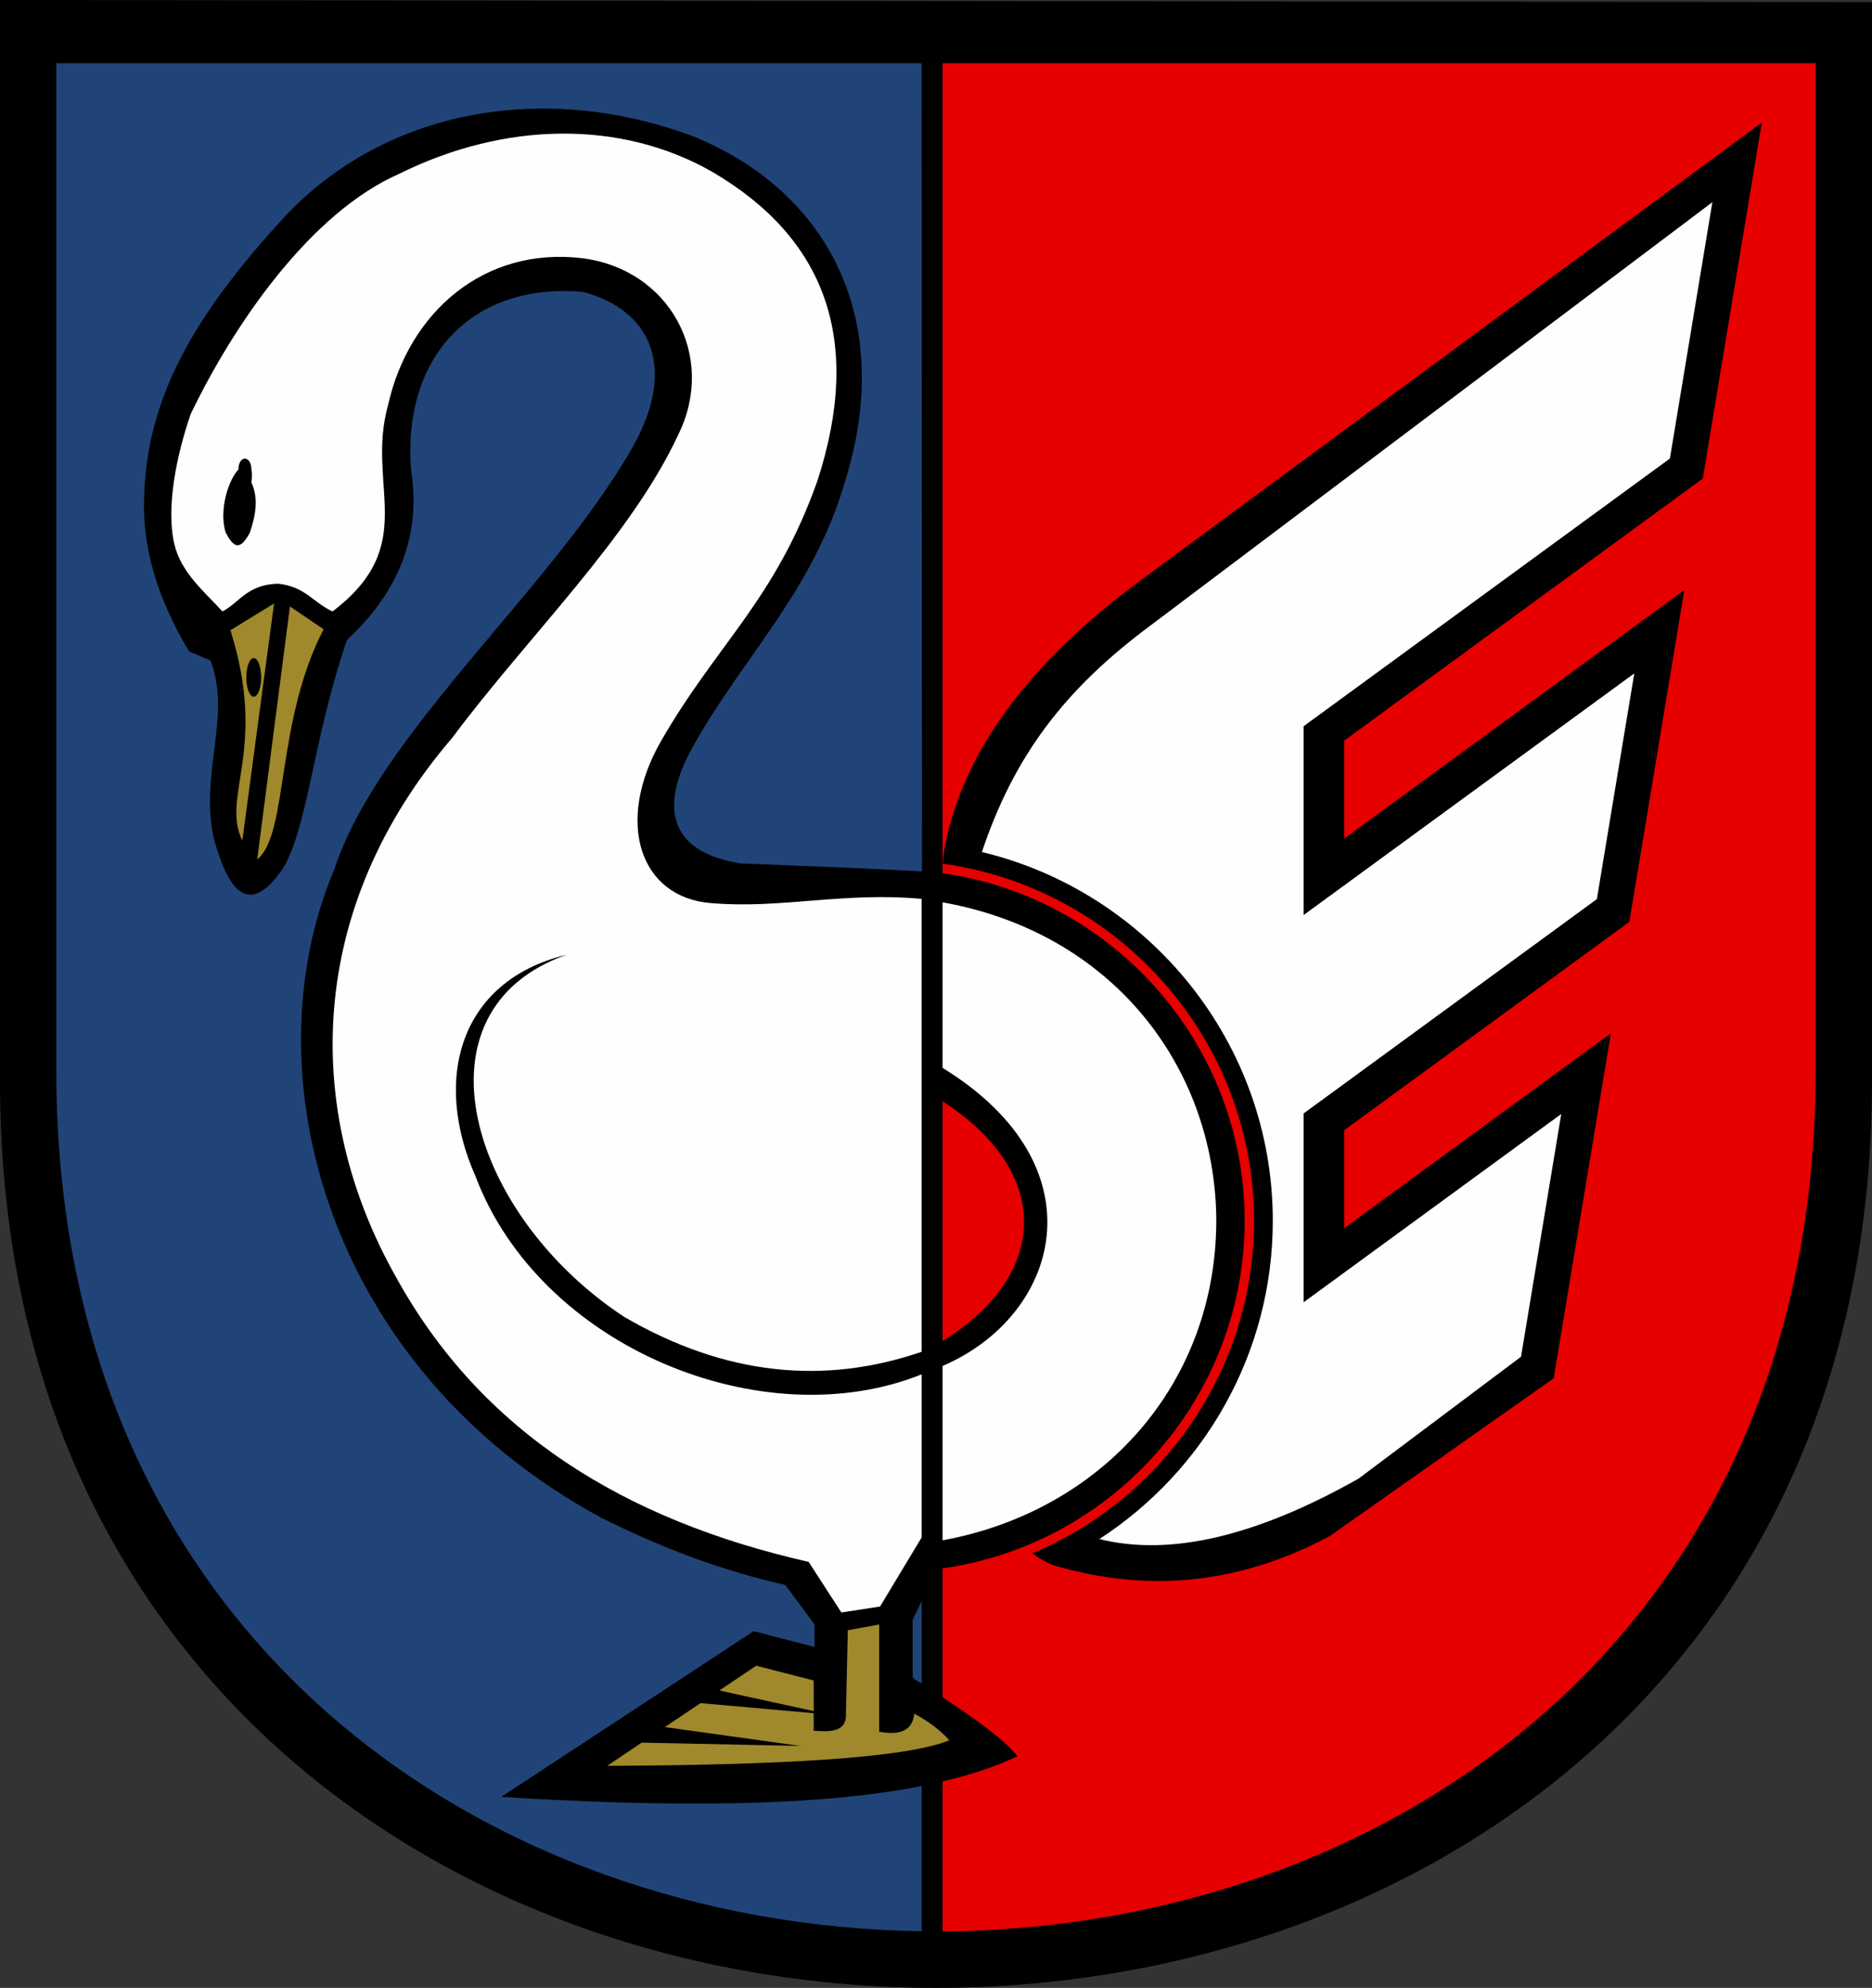 <svg xmlns:dc="http://purl.org/dc/elements/1.1/" xmlns:cc="http://web.resource.org/cc/" xmlns:rdf="http://www.w3.org/1999/02/22-rdf-syntax-ns#" xmlns:svg="http://www.w3.org/2000/svg" xmlns="http://www.w3.org/2000/svg" xmlns:sodipodi="http://sodipodi.sourceforge.net/DTD/sodipodi-0.dtd" xmlns:inkscape="http://www.inkscape.org/namespaces/inkscape" width="545.011" height="578.553" id="svg2" sodipodi:version="0.32" inkscape:version="0.45.1" sodipodi:docname="Zb&#x105;szynek.svg" inkscape:output_extension="org.inkscape.output.svg.inkscape" sodipodi:docbase="C:\Users\Mistrz\Documents\Herby Wikipedia\Lubuskie"><rect width="100%" height="100%" fill="#333333" stroke="none"/><defs id="defs4"><marker id="ArrowEnd" viewBox="0 0 10 10" refX="0" refY="5" markerUnits="strokeWidth" markerWidth="4" markerHeight="3" orient="auto"><path d="M 0,0 L 10,5 L 0,10 L 0,0 z " id="path7"></path></marker><marker id="ArrowStart" viewBox="0 0 10 10" refX="10" refY="5" markerUnits="strokeWidth" markerWidth="4" markerHeight="3" orient="auto"><path d="M 10,0 L 0,5 L 10,10 L 10,0 z " id="path10"></path></marker></defs><g id="g3179" transform="translate(0,-76.352)"><path sodipodi:nodetypes="cccc" style="fill:#000000;fill-rule:evenodd;stroke:none" d="M 545.011,76.967 L 545.011,390.961 C 545.011,742.887 0,742.887 0,390.961 L 0,76.352" id="path14"></path><path sodipodi:nodetypes="ccccccccccccccccccccccccccccccccccccccccccccscccccccccccc" style="fill:#fffdfd;fill-rule:evenodd;stroke:none" d="M 131.765,290.969 C 89.054,340.609 87.949,399.66 115.308,448.051 C 140.211,493.262 182.031,518.816 235.429,530.922 L 244.957,545.645 L 256.215,543.914 L 268.316,523.824 L 268.316,476.34 C 222.304,494.855 157.281,468.645 138.402,418.605 C 126.062,390.82 133.398,361.871 164.965,354.215 C 118.957,370.383 136.379,429.769 181.711,459.609 C 211.324,476.844 240.148,479.422 268.312,469.781 L 268.312,337.961 C 245.359,335.867 227.648,340.91 207.121,339.199 C 186.308,337.637 178.945,315.738 192.394,292.133 C 208.754,263.645 225.695,251.035 238.015,216.191 C 251.273,175.309 240.347,145.715 207.41,126.391 C 180.847,111.187 146.965,111.668 116.164,126.965 C 90.594,138.223 68.363,170.168 55.527,196.844 C 51.414,208.699 48.277,223.988 50.742,234.629 C 52.656,242.902 59.16,248.207 64.766,254.305 C 69.769,251.707 71.887,246.508 80.933,246.223 C 88.922,247.086 91.133,251.707 96.812,254.305 C 122.414,234.863 106.437,217.73 112.98,194.246 C 118.992,167.406 140.746,148.035 169.574,151.512 C 194.898,154.711 208.64,179.879 197.582,202.621 C 183.722,232.648 153.691,261.523 131.746,290.977 L 131.765,290.969 z M 69.394,213.004 C 66.605,215.984 63.715,224.434 65.641,231.191 C 68.144,236.125 69.969,236.434 72.738,231.406 C 74.519,226.043 75.289,221.324 73.191,216.758 C 73.359,215.508 73.469,214.258 73.191,213.004 C 73.207,208.965 69.535,208.566 69.391,213.004 L 69.394,213.004 z M 274.414,387.141 C 321.195,415.891 308.5,459.312 274.414,473.898 L 274.414,524.645 C 320.82,516.164 354.5,479.023 354.109,430.523 C 353.355,386.594 323.859,347.82 274.414,338.957 L 274.414,387.137 L 274.414,387.141 z M 498.547,135.187 L 335.011,258.352 C 309.902,276.957 295.199,296.434 285.867,324.324 C 334.344,335.941 370.558,379.699 370.558,431.648 C 370.558,470.391 350.418,504.574 320.07,524.273 C 340.511,529.398 365.668,523.543 395.531,506.687 L 442.828,471.215 L 454.543,400.562 L 379.531,455.363 L 379.531,400.41 L 464.91,338.035 L 475.801,272.34 L 379.527,342.672 L 379.527,287.719 L 486.168,209.812 L 498.539,135.187" id="path16"></path><path sodipodi:nodetypes="cccccccccccccccccccccccccccccccsssc" style="fill:#a0892c;fill-rule:evenodd;stroke:none" d="M 246.847,550.801 L 255.961,549.145 L 255.961,580.352 C 262.312,581.547 265.718,579.801 266.179,575.105 C 270.32,577.312 273.726,579.887 276.394,582.836 C 263.578,588.113 226.437,590.059 176.777,590.281 L 186.828,583.527 L 233.031,584.488 L 193.57,578.996 L 203.941,572.027 L 236.894,574.957 L 236.894,580.066 C 243.062,580.617 246.465,579.793 246.281,575.098 L 246.832,550.797 L 246.847,550.801 z M 209.429,568.352 L 220.16,561.141 L 236.906,565.441 L 236.906,574.355 L 209.429,568.352 z M 84.41,252.852 C 87.679,255.062 90.953,257.277 94.226,259.492 C 80.176,286.441 84.027,319.168 74.883,326.48 L 84.41,252.848 L 84.41,252.852 z M 79.789,251.984 C 75.554,254.582 71.32,257.18 67.086,259.777 C 78.058,294.617 64.199,308.094 70.551,320.992 C 73.629,297.988 76.707,274.984 79.789,251.98 L 79.789,251.984 z M 73.871,279.129 C 72.68,279.129 71.707,276.602 71.707,273.5 C 71.707,270.402 72.68,267.871 73.871,267.871 C 75.062,267.871 76.035,270.398 76.035,273.5 C 76.035,276.598 75.062,279.129 73.871,279.129" id="path18"></path><path style="fill:#e60000;fill-opacity:1;fill-rule:evenodd;stroke:none" d="M 274.414,396.855 C 306.773,417.754 305.316,447.574 274.414,466.66 L 274.414,396.855 z M 274.414,594.848 L 274.414,638.461 C 401.824,637.637 528.605,554.098 528.605,387.777 L 528.605,94.758 L 274.414,94.758 L 274.414,330.496 C 323.992,337.445 362.355,380.207 362.355,431.648 C 362.355,483.09 323.992,525.852 274.414,532.801 L 274.414,570.301 C 284.734,577.195 292.332,582.602 296.226,587.492 C 289.992,590.469 282.676,592.891 274.414,594.832 L 274.414,594.848 z M 512.937,112.016 L 332.23,245.133 C 297.449,270.859 280.285,296.586 275.179,322.316 C 274.906,323.453 274.636,325.648 274.492,327.734 C 325.547,334.734 365.094,378.719 365.094,431.645 C 365.094,475.137 338.383,512.59 300.527,528.445 C 302.273,529.727 304.222,530.855 306.414,531.816 C 334.265,540.133 361.187,537.32 387.183,523.379 L 452.34,477.488 L 468.984,377.086 L 391.355,433.797 L 391.355,405.277 L 474.363,344.637 L 490.371,248.074 L 391.351,320.41 L 391.351,291.891 L 495.75,215.621 L 512.926,112.016" id="path20"></path><path style="fill:#214478;fill-rule:evenodd;stroke:none" d="M 268.324,542.316 L 268.324,566.269 C 267.468,565.84 266.597,565.531 265.711,564.539 L 265.711,547.777 L 268.324,542.32 L 268.324,542.316 z M 268.433,329.984 C 250.941,328.961 233.113,328.367 215.504,327.629 C 194.859,324.297 191.414,311.281 202.379,292.519 C 216.926,266.82 237.051,248.004 246.347,215.41 C 260.73,167.887 239.953,131.465 201.722,115.988 C 160.707,100.676 114.551,106.805 83.926,138.301 C 53.684,170.785 41.652,195.504 41.926,224.926 C 42.199,237.367 46.027,250.875 55.051,265.941 C 57.125,266.816 59.203,267.691 61.281,268.566 C 67.516,284.863 58.004,301.488 62.266,320.41 C 66.637,336.383 72.652,343.055 82.281,329.269 C 89.824,316.582 90.808,292.738 100.98,262.66 C 116.402,248.332 122.633,231.816 119.679,213.113 C 117.113,180.492 137.125,158.562 169.554,161.269 C 189.789,166.519 197.883,183.91 183.008,208.519 C 159.054,249.098 110.164,290.332 97.367,329.269 C 72.109,388.836 95.379,474.781 174.804,517.945 C 191.922,526.555 209.75,533.391 228.617,537.629 L 237.144,549.113 L 237.144,555.684 L 219.426,551.082 L 145.926,599.316 C 194.715,602.359 237.336,602.242 268.308,596.16 L 268.308,638.414 C 141.668,636.617 16.391,553.109 16.391,387.777 L 16.391,94.758 L 268.308,94.758 L 268.418,329.98" id="path22"></path></g></svg>